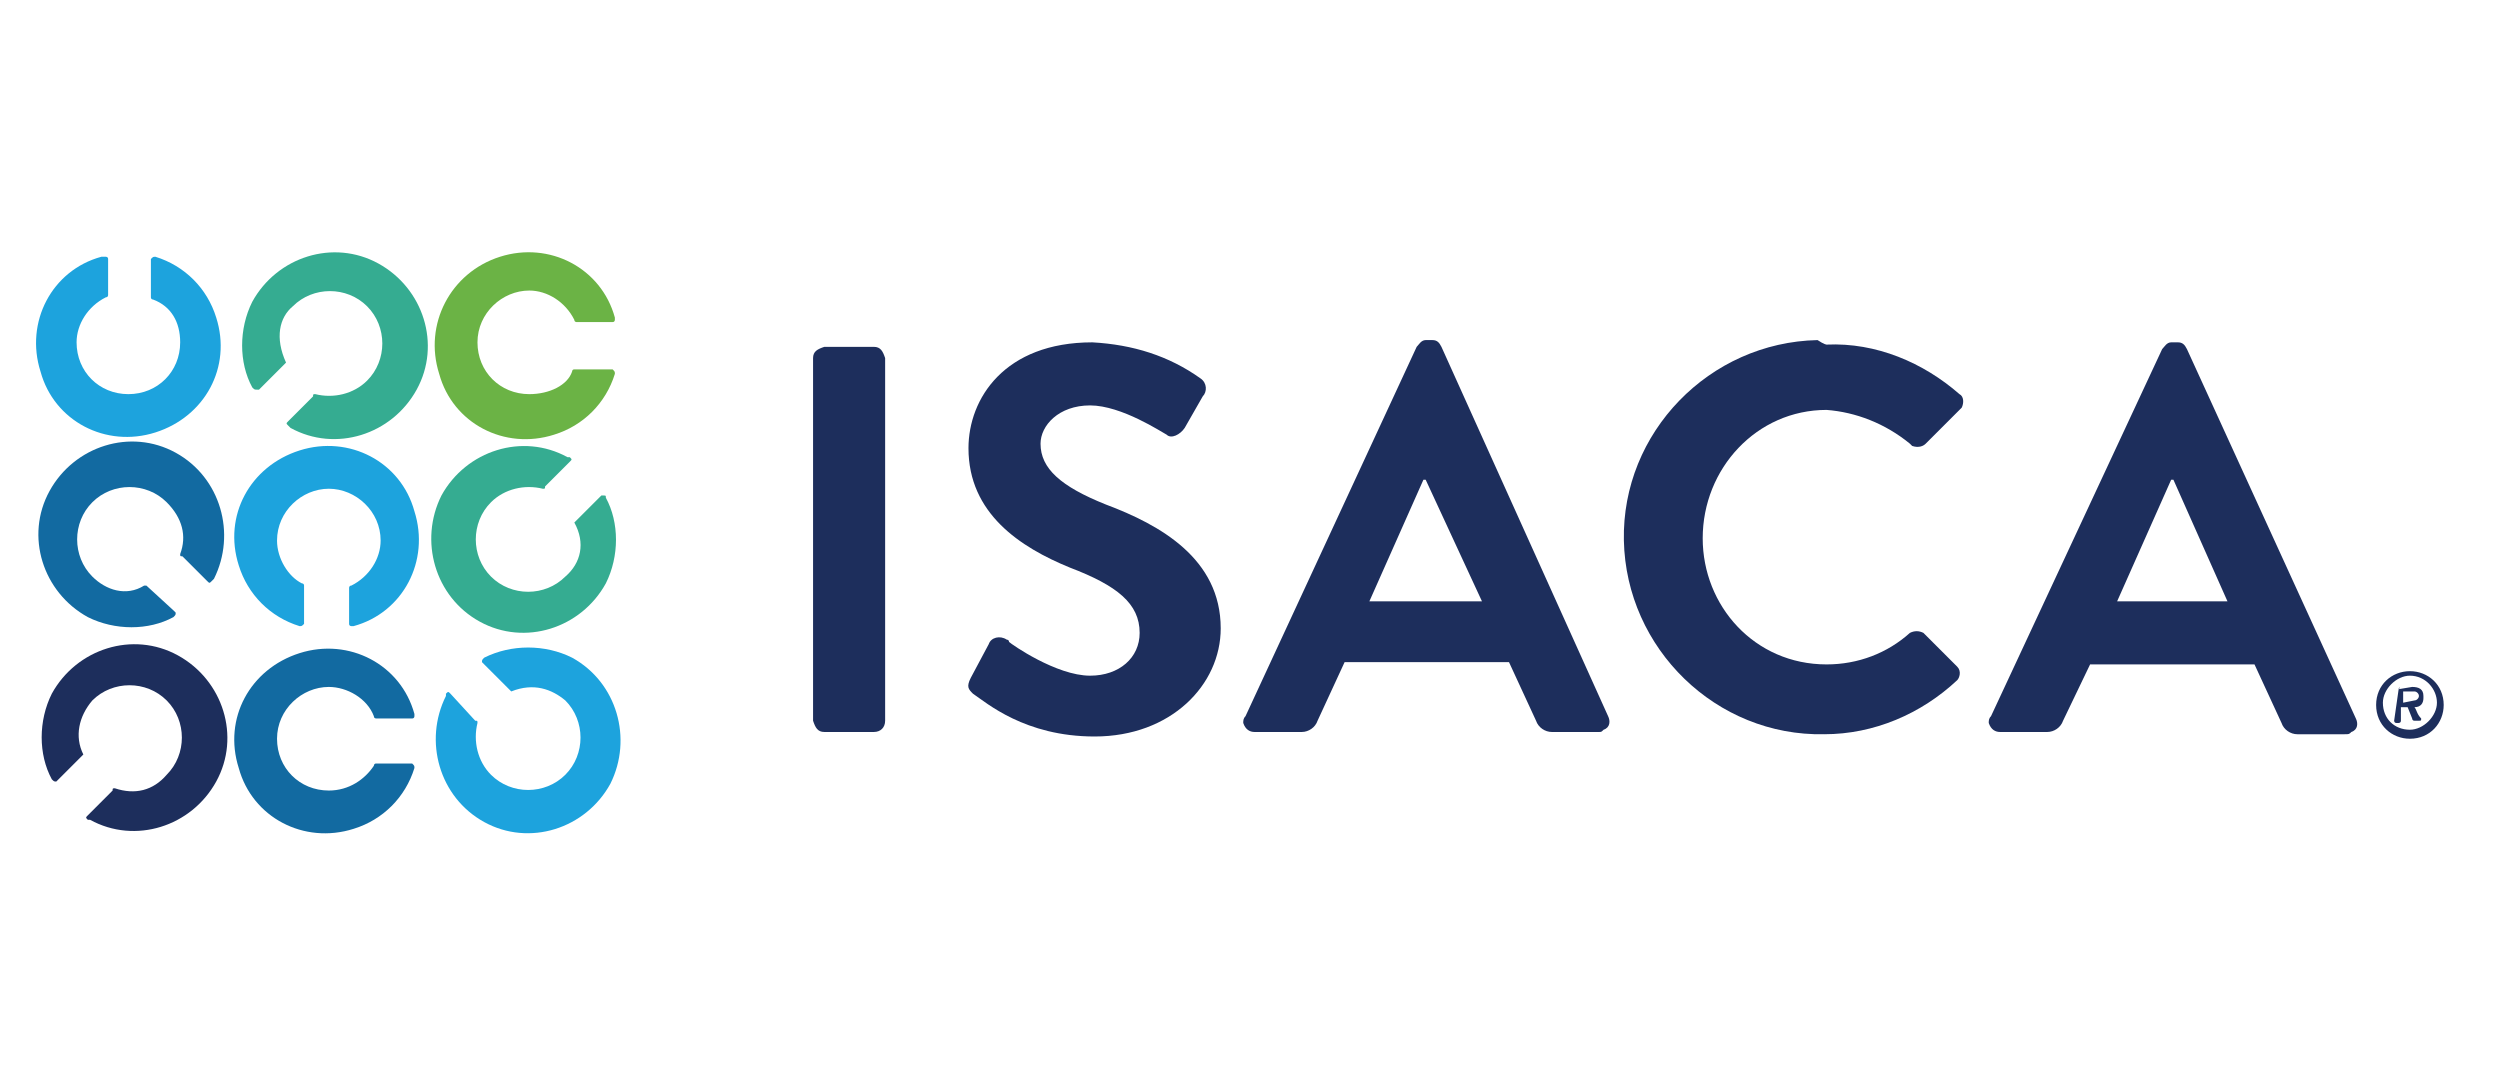 <?xml version="1.0" encoding="utf-8"?>
<!-- Generator: Adobe Illustrator 27.0.1, SVG Export Plug-In . SVG Version: 6.00 Build 0)  -->
<svg version="1.1" id="Layer_1" xmlns="http://www.w3.org/2000/svg" xmlns:xlink="http://www.w3.org/1999/xlink" x="0px" y="0px"
	 width="111px" height="48px" viewBox="0 0 111 48" style="enable-background:new 0 0 111 48;" xml:space="preserve">
<style type="text/css">
	.st0{fill:#126AA1;}
	.st1{fill:#1D2E5C;}
	.st2{fill:#1DA3DD;}
	.st3{fill:#35AC91;}
	.st4{fill:#6BB345;}
</style>
<path class="st0" d="M4.1,25.6c-0.9-0.9-0.9-2.4,0-3.3s2.4-0.9,3.3,0C8.1,23,8.3,23.8,8,24.6c0,0.1,0,0.1,0.1,0.1l1.1,1.1
	c0.1,0.1,0.1,0.1,0.2,0c0,0,0,0,0.1-0.1c1-2,0.3-4.5-1.7-5.6c-2-1.1-4.5-0.3-5.6,1.7c-1.1,2-0.3,4.5,1.7,5.6c1.2,0.6,2.7,0.6,3.8,0
	c0.1-0.1,0.1-0.1,0.1-0.2c0,0,0,0-0.1-0.1l-1.2-1.1C6.4,26,6.4,26,6.4,26C5.6,26.5,4.7,26.2,4.1,25.6z"/>
<path class="st1" d="M4.1,31.1c0.9-0.9,2.4-0.9,3.3,0s0.9,2.4,0,3.3C6.8,35.1,6,35.3,5.1,35C5,35,5,35,5,35.1l-1.1,1.1
	c-0.1,0.1-0.1,0.1,0,0.2c0,0,0,0,0.1,0c2,1.1,4.5,0.3,5.6-1.7c1.1-2,0.3-4.5-1.7-5.6c-2-1.1-4.5-0.3-5.6,1.7c-0.6,1.2-0.6,2.7,0,3.8
	c0.1,0.1,0.1,0.1,0.2,0.1c0,0,0,0,0.1-0.1l1-1c0.1-0.1,0.1-0.1,0.1-0.1C3.3,32.7,3.5,31.8,4.1,31.1z"/>
<path class="st0" d="M14.6,35.1c-1.3,0-2.3-1-2.3-2.3c0-1.3,1.1-2.3,2.3-2.3c0.8,0,1.7,0.5,2,1.3c0,0.1,0.1,0.1,0.1,0.1h1.6
	c0.1,0,0.1-0.1,0.1-0.1v-0.1c-0.6-2.2-2.9-3.4-5.1-2.7c-2.2,0.7-3.4,2.9-2.7,5.1c0.6,2.2,2.9,3.4,5.1,2.7c1.3-0.4,2.3-1.4,2.7-2.7
	c0-0.1,0-0.1-0.1-0.2c0,0,0,0-0.1,0h-1.5c-0.1,0-0.1,0.1-0.1,0.1C16.2,34.6,15.5,35.1,14.6,35.1z"/>
<path class="st2" d="M12.3,24c0-1.3,1.1-2.3,2.3-2.3s2.3,1,2.3,2.3c0,0.8-0.5,1.6-1.3,2c-0.1,0-0.1,0.1-0.1,0.1v1.6
	c0,0.1,0.1,0.1,0.1,0.1h0.1c2.2-0.6,3.4-2.9,2.7-5.1c-0.6-2.2-2.9-3.4-5.1-2.7c-2.2,0.7-3.4,2.9-2.7,5.1c0.4,1.3,1.4,2.3,2.7,2.7
	c0.1,0,0.1,0,0.2-0.1v-0.1v-1.6c0-0.1-0.1-0.1-0.1-0.1C12.8,25.6,12.3,24.8,12.3,24z"/>
<path class="st2" d="M8,15.2c0,1.3-1,2.3-2.3,2.3s-2.3-1-2.3-2.3c0-0.8,0.5-1.6,1.3-2c0.1,0,0.1-0.1,0.1-0.1v-1.6
	c0-0.1-0.1-0.1-0.1-0.1H4.5c-2.2,0.6-3.4,2.9-2.7,5.1c0.6,2.2,2.9,3.4,5.1,2.7s3.4-2.9,2.7-5.1c-0.4-1.3-1.4-2.3-2.7-2.7
	c-0.1,0-0.1,0-0.2,0.1c0,0,0,0,0,0.1v1.6c0,0.1,0.1,0.1,0.1,0.1C7.6,13.6,8,14.3,8,15.2z"/>
<path class="st2" d="M25.1,31.1c0.9,0.9,0.9,2.4,0,3.3s-2.4,0.9-3.3,0c-0.6-0.6-0.8-1.5-0.6-2.3c0-0.1,0-0.1-0.1-0.1l-1.1-1.2
	c-0.1-0.1-0.1-0.1-0.2,0c0,0,0,0,0,0.1c-1,2-0.3,4.5,1.7,5.6c2,1.1,4.5,0.3,5.6-1.7c1-2,0.3-4.5-1.7-5.6c-1.2-0.6-2.7-0.6-3.9,0
	c-0.1,0.1-0.1,0.1-0.1,0.2c0,0,0,0,0.1,0.1l1.1,1.1c0.1,0.1,0.1,0.1,0.1,0.1C23.7,30.3,24.5,30.6,25.1,31.1z"/>
<path class="st3" d="M25.1,25.6c-0.9,0.9-2.4,0.9-3.3,0s-0.9-2.4,0-3.3c0.6-0.6,1.5-0.8,2.3-0.6c0.1,0,0.1,0,0.1-0.1l1.1-1.1
	c0.1-0.1,0.1-0.1,0-0.2c0,0,0,0-0.1,0c-2-1.1-4.5-0.3-5.6,1.7c-1,2-0.3,4.5,1.7,5.6c2,1.1,4.5,0.3,5.6-1.7c0.6-1.2,0.6-2.7,0-3.8
	C26.9,22,26.9,22,26.8,22c0,0,0,0-0.1,0l-1.1,1.1c-0.1,0.1-0.1,0.1-0.1,0.1C26,24.1,25.8,25,25.1,25.6z"/>
<path class="st4" d="M23.5,17.5c-1.3,0-2.3-1-2.3-2.3c0-1.3,1.1-2.3,2.3-2.3c0.8,0,1.6,0.5,2,1.3c0,0.1,0.1,0.1,0.1,0.1h1.6
	c0.1,0,0.1-0.1,0.1-0.1c0,0,0,0,0-0.1c-0.6-2.2-2.9-3.4-5.1-2.7c-2.2,0.7-3.4,3-2.7,5.2c0.6,2.2,2.9,3.4,5.1,2.7
	c1.3-0.4,2.3-1.4,2.7-2.7c0-0.1,0-0.1-0.1-0.2c0,0,0,0-0.1,0h-1.6c-0.1,0-0.1,0.1-0.1,0.1C25.2,17.1,24.4,17.5,23.5,17.5z"/>
<path class="st3" d="M13,13.6c0.9-0.9,2.4-0.9,3.3,0c0.9,0.9,0.9,2.4,0,3.3c-0.6,0.6-1.5,0.8-2.3,0.6c-0.1,0-0.1,0-0.1,0.1l-1.1,1.1
	c-0.1,0.1-0.1,0.1,0,0.2c0,0,0,0,0.1,0.1c2,1.1,4.5,0.3,5.6-1.7c1.1-2,0.3-4.5-1.7-5.6c-2-1.1-4.5-0.3-5.6,1.7
	c-0.6,1.2-0.6,2.7,0,3.8c0.1,0.1,0.1,0.1,0.2,0.1c0,0,0,0,0.1,0l1.1-1.1c0.1-0.1,0.1-0.1,0.1-0.1C12.2,15,12.4,14.1,13,13.6z"/>
<path class="st1" d="M36.1,15.9c0-0.3,0.2-0.4,0.5-0.5h2.2c0.3,0,0.4,0.2,0.5,0.5V32c0,0.3-0.2,0.5-0.5,0.5h-2.2
	c-0.3,0-0.4-0.2-0.5-0.5V15.9z"/>
<path class="st1" d="M43.1,30.1l0.8-1.5c0.1-0.3,0.5-0.4,0.8-0.2c0,0,0.1,0,0.1,0.1c0.1,0.1,2.1,1.5,3.6,1.5c1.3,0,2.2-0.8,2.2-1.9
	c0-1.3-1-2.1-3.1-2.9c-2.2-0.9-4.5-2.4-4.5-5.3c0-2.2,1.6-4.7,5.5-4.7c1.8,0.1,3.4,0.6,4.8,1.6c0.3,0.2,0.3,0.6,0.1,0.8L52.6,19
	c-0.2,0.3-0.6,0.5-0.8,0.3c-0.2-0.1-2-1.3-3.4-1.3c-1.4,0-2.2,0.9-2.2,1.7c0,1.1,0.9,1.9,2.9,2.7c2.4,0.9,5.1,2.4,5.1,5.5
	c0,2.5-2.2,4.8-5.6,4.8c-3.1,0-4.8-1.5-5.4-1.9C43,30.6,42.9,30.5,43.1,30.1z"/>
<path class="st1" d="M55.3,31.8l7.6-16.4c0.1-0.1,0.2-0.3,0.4-0.3h0.3c0.2,0,0.3,0.1,0.4,0.3l7.4,16.4c0.1,0.2,0.1,0.5-0.2,0.6
	c-0.1,0.1-0.1,0.1-0.2,0.1h-2.1c-0.3,0-0.6-0.2-0.7-0.5L67,29.4h-7.3L58.5,32c-0.1,0.3-0.4,0.5-0.7,0.5h-2.1c-0.2,0-0.4-0.1-0.5-0.4
	C55.2,32,55.2,31.9,55.3,31.8z M65.8,26.7l-2.5-5.4h-0.1l-2.4,5.4H65.8z"/>
<path class="st1" d="M81.1,15.3c2.2-0.1,4.3,0.8,5.9,2.2c0.2,0.1,0.2,0.4,0.1,0.6L87,18.2l-1.5,1.5c-0.1,0.1-0.3,0.2-0.6,0.1
	l-0.1-0.1c-1.1-0.9-2.4-1.4-3.7-1.5c-3.1,0-5.5,2.6-5.5,5.7c0,3,2.3,5.6,5.5,5.6c1.4,0,2.7-0.5,3.7-1.4c0.2-0.1,0.4-0.1,0.6,0
	l1.5,1.5c0.2,0.2,0.1,0.5,0,0.6c-1.6,1.5-3.7,2.4-5.9,2.4c-4.8,0.1-8.8-3.8-8.9-8.6c-0.1-4.8,3.8-8.8,8.6-8.9
	C81,15.3,81.1,15.3,81.1,15.3z"/>
<path class="st1" d="M88.4,31.8L96,15.5c0.1-0.1,0.2-0.3,0.4-0.3h0.3c0.2,0,0.3,0.1,0.4,0.3l7.5,16.4c0.1,0.2,0.1,0.5-0.2,0.6
	c-0.1,0.1-0.1,0.1-0.3,0.1H102c-0.3,0-0.6-0.2-0.7-0.5l-1.2-2.6h-7.3L91.6,32c-0.1,0.3-0.4,0.5-0.7,0.5h-2.1c-0.2,0-0.4-0.1-0.5-0.4
	C88.3,32,88.3,31.9,88.4,31.8z M98.9,26.7l-2.4-5.4h-0.1L94,26.7H98.9z"/>
<path class="st1" d="M107,29.8c0.8,0,1.5,0.6,1.5,1.5c0,0.8-0.6,1.5-1.5,1.5c-0.8,0-1.5-0.6-1.5-1.5S106.2,29.8,107,29.8z M107,32.4
	c0.6,0,1.2-0.6,1.2-1.2S107.7,30,107,30c-0.6,0-1.2,0.6-1.2,1.2C105.8,31.9,106.3,32.4,107,32.4z M106.5,30.6
	C106.5,30.5,106.6,30.5,106.5,30.6l0.6-0.1c0.3,0,0.5,0.1,0.5,0.4c0,0,0,0,0,0.1c0,0.2-0.1,0.4-0.4,0.4c0.1,0.1,0.1,0.3,0.3,0.5
	c0,0.1,0,0.1-0.1,0.1c0,0,0,0-0.1,0h-0.1c-0.1,0-0.1-0.1-0.1-0.1l-0.2-0.5h-0.3V32c0,0.1-0.1,0.1-0.1,0.1h-0.1
	c-0.1,0-0.1-0.1-0.1-0.1L106.5,30.6L106.5,30.6z M107.2,31.1c0.1,0,0.2-0.1,0.2-0.2c0-0.1-0.1-0.2-0.2-0.2c0,0,0,0-0.1,0h-0.4v0.5
	L107.2,31.1L107.2,31.1z"/>
</svg>
